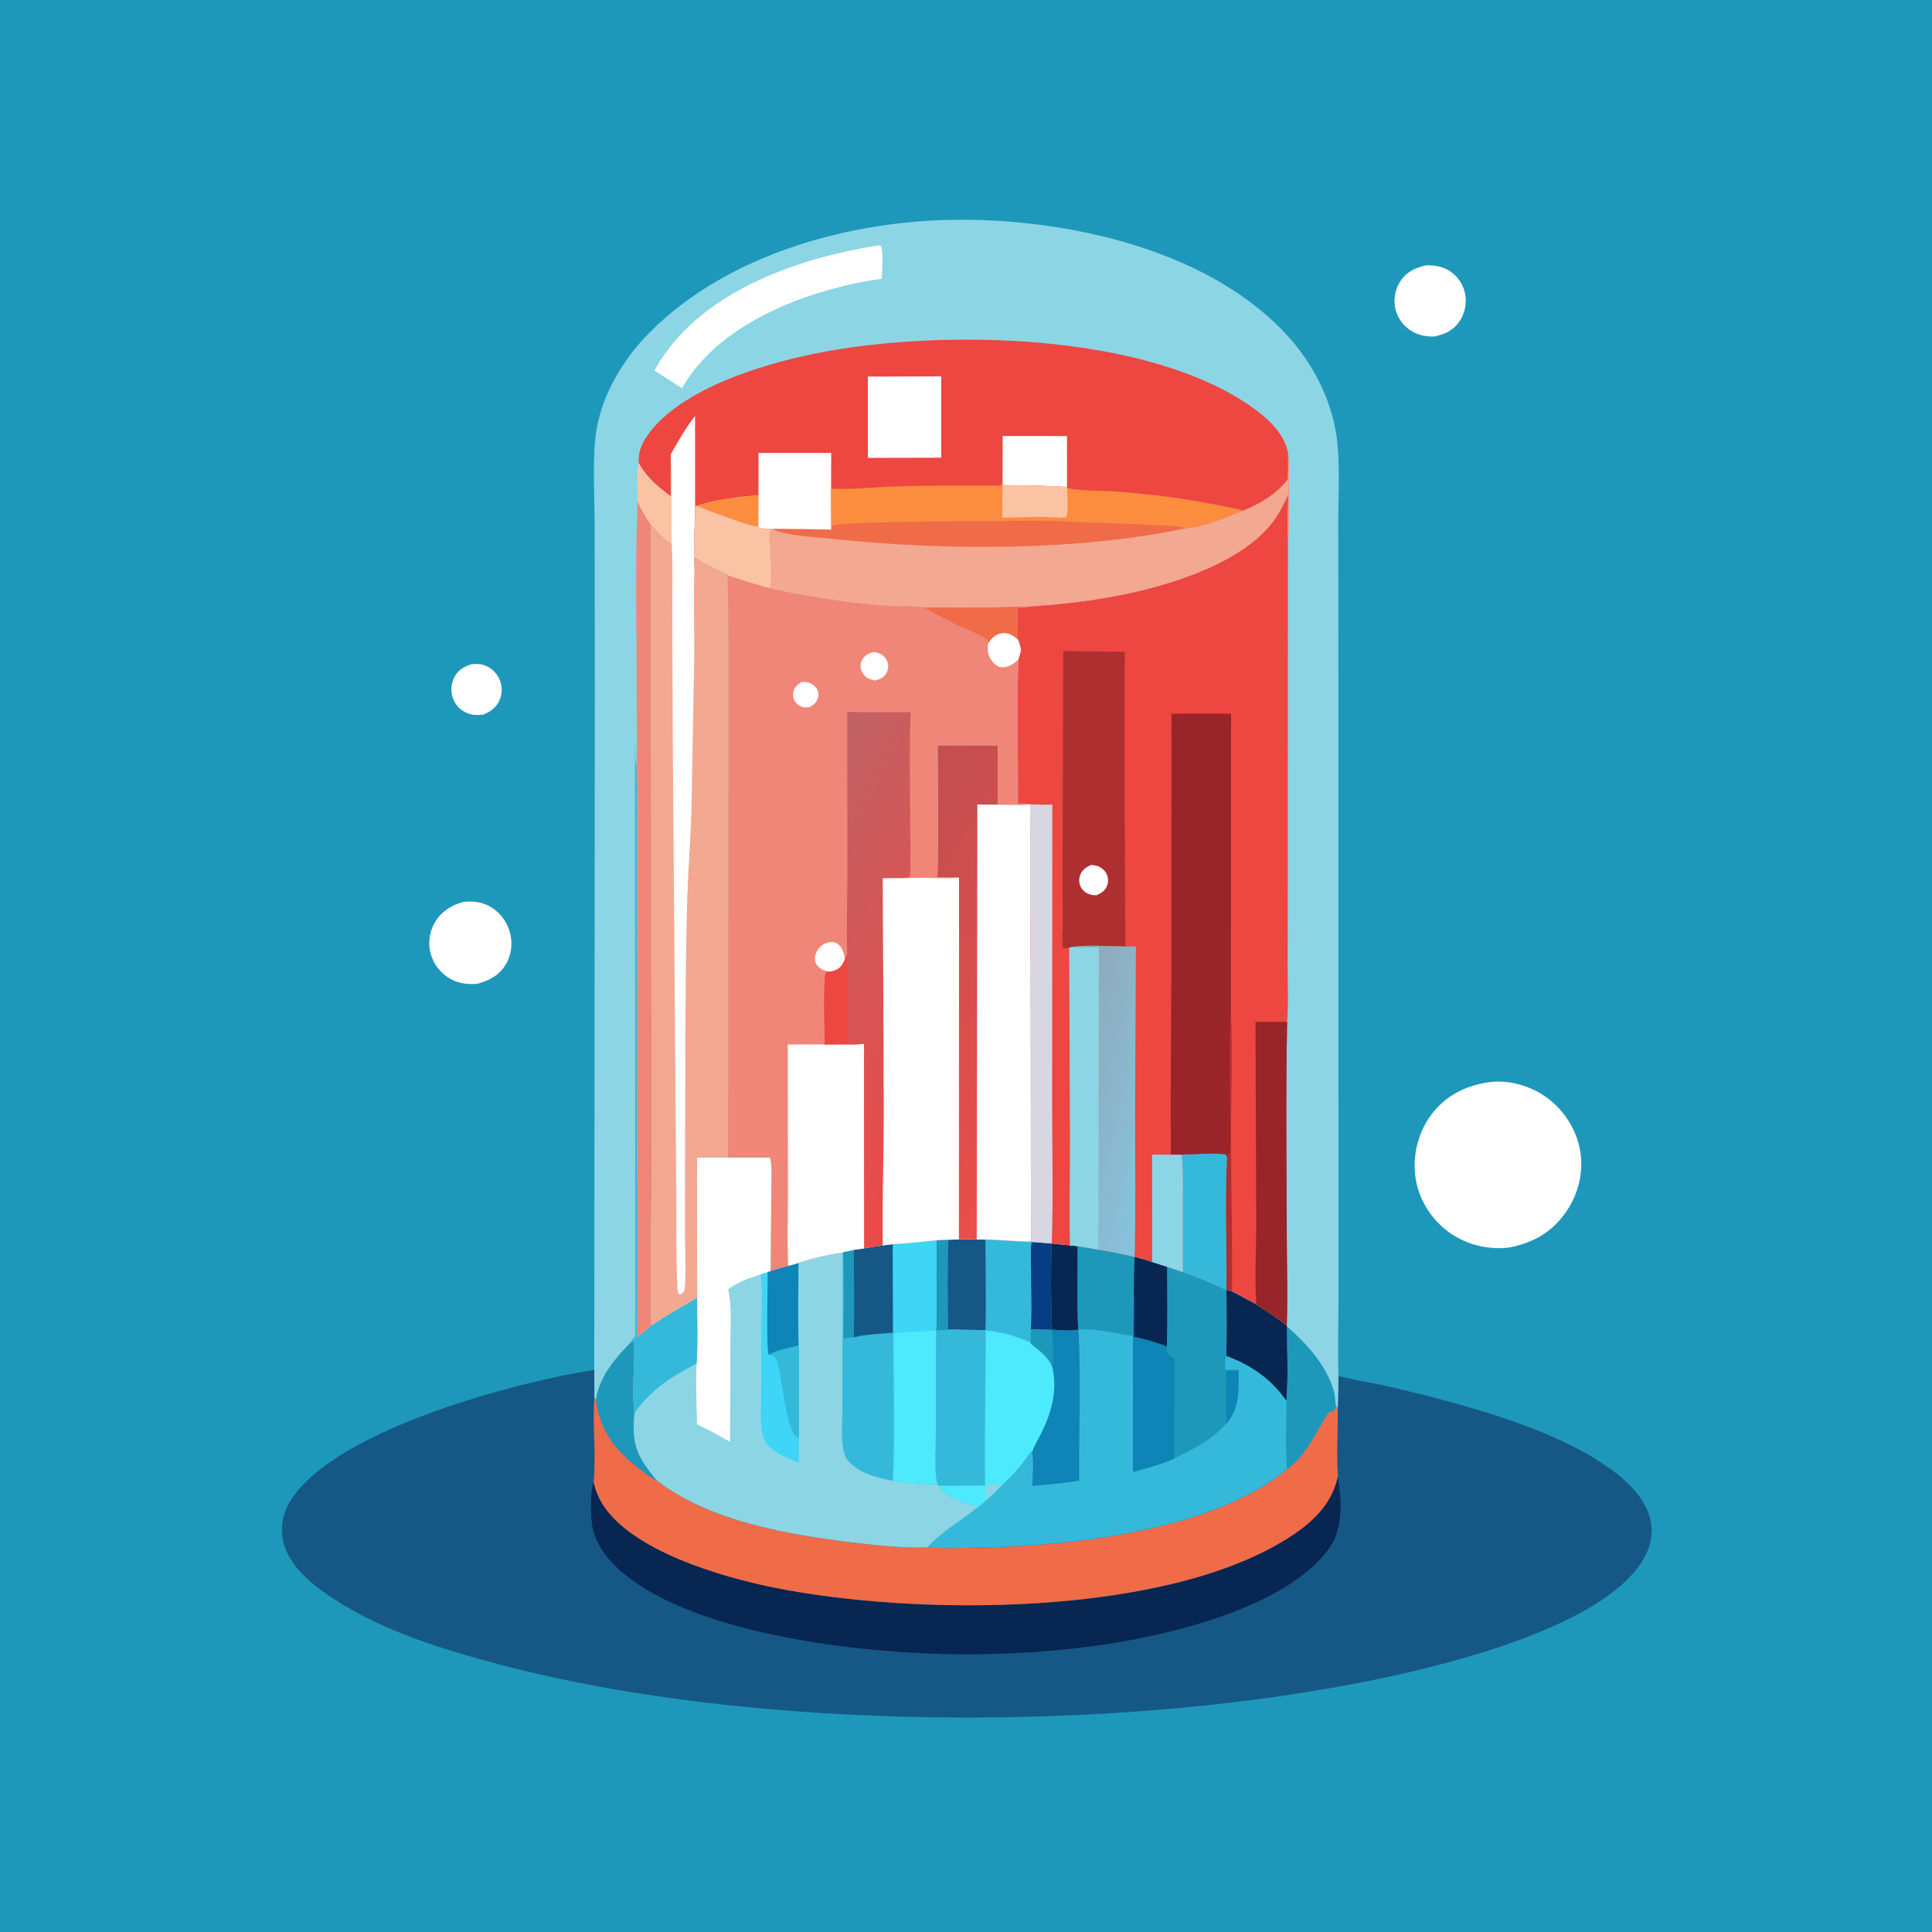 <svg version="1.1" xmlns="http://www.w3.org/2000/svg" style="display: block;" viewBox="0 0 2048 2048" width="1024" height="1024">
<defs>
	<linearGradient id="Gradient1" gradientUnits="userSpaceOnUse" x1="1132.54" y1="1152.22" x2="1234.13" y2="1175.47">
		<stop class="stop0" offset="0" stop-opacity="1" stop-color="rgb(143,170,188)"/>
		<stop class="stop1" offset="1" stop-opacity="1" stop-color="rgb(134,195,222)"/>
	</linearGradient>
	<linearGradient id="Gradient2" gradientUnits="userSpaceOnUse" x1="1045.34" y1="1089.21" x2="795.45" y2="965.975">
		<stop class="stop0" offset="0" stop-opacity="1" stop-color="rgb(237,73,72)"/>
		<stop class="stop1" offset="1" stop-opacity="1" stop-color="rgb(192,98,100)"/>
	</linearGradient>
	<linearGradient id="Gradient3" gradientUnits="userSpaceOnUse" x1="1142.5" y1="1108.56" x2="895.914" y2="975.186">
		<stop class="stop0" offset="0" stop-opacity="1" stop-color="rgb(234,78,74)"/>
		<stop class="stop1" offset="1" stop-opacity="1" stop-color="rgb(194,78,80)"/>
	</linearGradient>
</defs>
<path transform="translate(0,0)" fill="rgb(30,152,186)" d="M 0 0 L 2048 0 L 2048 2048 L 0 2048 L 0 0 z"/>
<path transform="translate(0,0)" fill="rgb(255,255,255)" d="M 499.453 704.185 C 503.984 703.7 508.677 703.565 513.044 705.054 C 520.428 707.573 526.41 713.065 529.516 720.225 C 532.57 727.264 532.619 735.319 529.476 742.342 C 525.922 750.283 520.003 754.309 512.212 757.533 C 505.776 758.111 500.304 758.274 494.246 755.511 C 487.553 752.457 482.367 746.834 479.994 739.855 C 477.615 732.857 478.111 724.76 481.456 718.156 C 485.417 710.337 491.452 706.92 499.453 704.185 z"/>
<path transform="translate(0,0)" fill="rgb(255,255,255)" d="M 1512.26 281.222 C 1520.65 281.071 1528.66 282.417 1535.95 286.805 C 1544.73 292.095 1550.92 300.986 1552.98 311.015 C 1555.12 321.446 1552.84 332.597 1546.67 341.288 C 1540.03 350.629 1531.01 354.648 1520.12 356.712 C 1512.13 356.839 1504.92 355.675 1497.84 351.794 C 1488.68 346.779 1481.92 338.238 1479.34 328.106 C 1476.78 318.058 1478.71 306.92 1484.37 298.247 C 1490.98 288.116 1500.75 283.439 1512.26 281.222 z"/>
<path transform="translate(0,0)" fill="rgb(255,255,255)" d="M 490.787 956.143 C 500.657 954.963 510.225 955.918 519.079 960.753 C 529.458 966.421 537.195 976.518 540.392 987.856 C 543.627 999.331 542.427 1011.79 536.297 1022.1 C 529.374 1033.75 518.83 1039.42 506.182 1042.85 C 495.846 1043.67 486.683 1042.78 477.434 1037.61 C 467.097 1031.83 459.591 1022.21 456.499 1010.77 C 453.528 999.781 455.179 987.908 460.844 978.048 C 467.525 966.42 478.166 959.705 490.787 956.143 z"/>
<path transform="translate(0,0)" fill="rgb(255,255,255)" d="M 1577.57 1147.33 C 1597.07 1144.33 1618.67 1149.96 1635.14 1160.43 C 1655.04 1173.09 1669.64 1193.83 1674.47 1216.97 C 1679.26 1239.92 1674.06 1263.59 1661.16 1283.04 C 1646.21 1305.59 1626.32 1317.13 1600.2 1322.34 C 1577.28 1325.31 1553.89 1319.36 1535.28 1305.69 C 1516.9 1292.19 1503.96 1271.39 1500.56 1248.78 C 1497.04 1225.45 1503.05 1200.66 1517.16 1181.72 C 1532 1161.78 1553.28 1150.88 1577.57 1147.33 z"/>
<path transform="translate(0,0)" fill="rgb(21,88,134)" d="M 771.788 1226.93 L 803.27 1226.88 L 816.476 1226.86 C 819.199 1239.04 817.613 1254.29 817.605 1266.86 L 817.114 1347.22 C 823.183 1345.22 829.388 1343.55 835.521 1341.75 C 839.202 1341.03 842.829 1339.77 846.423 1338.69 C 860.757 1333.79 878.167 1329.84 893.182 1327.81 L 893.875 1327.75 L 893.9 1327.29 L 905.177 1324.83 L 916.078 1323.27 C 922.577 1321.97 929.239 1321.16 935.797 1320.17 C 939.319 1319.6 942.889 1319.28 946.434 1318.87 C 961.696 1318.06 976.957 1316.25 992.168 1314.76 L 992.81 1314.78 C 996.893 1314.12 1001.16 1314.25 1005.3 1314.13 L 1016.54 1313.87 C 1022.82 1313.78 1029.09 1313.65 1035.37 1313.86 L 1044.61 1313.97 C 1060.73 1313.93 1076.91 1316.27 1092.92 1316.01 L 1095.01 1316.56 L 1114.87 1318.2 C 1121.33 1318.86 1127.8 1319.61 1134.28 1320.15 L 1142.34 1320.89 L 1164.24 1324.55 C 1176.99 1326.87 1189.67 1329.29 1202.32 1332.16 L 1202.81 1332.24 C 1208.95 1334.02 1215.43 1335.51 1221.39 1337.78 L 1237.1 1342.82 L 1254.05 1348.54 C 1269.85 1353.88 1284.93 1360.42 1300.07 1367.38 L 1305.91 1368.78 L 1331.64 1382.46 C 1342.55 1389.78 1353.95 1396.8 1364.01 1405.25 L 1364.33 1406.17 C 1385.15 1424.31 1407.03 1448.25 1414.19 1475.68 C 1415.55 1480.91 1415.21 1486.13 1416.3 1491.27 L 1418.05 1491.95 C 1418.54 1480.79 1418.76 1469.67 1418.8 1458.5 C 1436.13 1463.4 1454.67 1465.6 1472.27 1469.74 C 1540.13 1485.73 1631.69 1509.54 1690.76 1546.28 C 1714.79 1561.22 1743.04 1582.15 1749.6 1611.51 C 1753.15 1627.42 1748.79 1642.53 1740.18 1655.92 C 1696.44 1723.96 1539.97 1763.12 1465.52 1778.86 C 1190.38 1837.05 801.921 1836.68 528.926 1764.27 C 469.673 1748.56 405.782 1729.07 354.097 1695.14 C 331.344 1680.21 305.007 1659.9 299.706 1631.43 C 296.613 1614.81 301.634 1599.21 311.308 1585.79 C 363.041 1514 545.477 1465.37 629.939 1452.08 L 630.071 1481.98 L 631.659 1483.74 C 635.383 1459.64 650.642 1441.61 667.023 1424.58 L 671.792 1421.37 C 672.925 1426.56 672.199 1432.86 672.173 1438.17 C 672.085 1456.58 670.064 1479.56 672.558 1497.57 C 691.364 1471.88 710.762 1459.92 738.396 1445.3 C 739.903 1422.42 738.851 1398.66 738.97 1375.69 L 738.866 1226.96 L 771.788 1226.93 z"/>
<path transform="translate(0,0)" fill="rgb(8,38,82)" d="M 1418.24 1564.78 C 1422.07 1590.95 1424.6 1620.19 1408.03 1642.55 C 1361.98 1704.69 1238.5 1733.73 1164.78 1744.13 C 1112.55 1751.5 1057.9 1754.42 1005.14 1753.45 C 908.695 1751.68 747.263 1732.95 667.724 1673.25 C 648.875 1659.11 630.932 1639.83 627.535 1615.6 C 626.169 1605.85 625.527 1579.65 629.201 1570.99 C 631.331 1579.7 634.335 1587.75 639.23 1595.3 C 670.911 1644.16 763.361 1671.18 818.588 1682.52 C 968.348 1713.25 1238.39 1715 1369.95 1627.5 C 1393.18 1612.05 1412.49 1592.94 1418.24 1564.78 z"/>
<path transform="translate(0,0)" fill="rgb(240,107,71)" d="M 667.023 1424.58 L 671.792 1421.37 C 672.925 1426.56 672.199 1432.86 672.173 1438.17 C 672.085 1456.58 670.064 1479.56 672.558 1497.57 C 669.51 1529.79 674.38 1542.93 695.09 1567.88 L 696.738 1569.84 C 753.066 1612.64 835.051 1626.68 903.593 1635 C 929.472 1638.14 956.695 1640.97 982.78 1640.33 C 1002.42 1641.7 1022.93 1640.83 1042.64 1640.39 C 1139.82 1638.18 1286.49 1621.84 1364.39 1557.42 C 1388.28 1538.57 1393.19 1519.23 1409.36 1495.78 L 1411.54 1496.75 C 1413.97 1495.77 1414.99 1493.39 1416.3 1491.27 L 1418.05 1491.95 C 1418.53 1516 1416.49 1540.91 1418.24 1564.78 C 1412.49 1592.94 1393.18 1612.05 1369.95 1627.5 C 1238.39 1715 968.348 1713.25 818.588 1682.52 C 763.361 1671.18 670.911 1644.16 639.23 1595.3 C 634.335 1587.75 631.331 1579.7 629.201 1570.99 C 632.236 1541.75 627.762 1511.4 630.071 1481.98 L 631.659 1483.74 C 635.383 1459.64 650.642 1441.61 667.023 1424.58 z"/>
<path transform="translate(0,0)" fill="rgb(30,152,186)" d="M 667.023 1424.58 L 671.792 1421.37 C 672.925 1426.56 672.199 1432.86 672.173 1438.17 C 672.085 1456.58 670.064 1479.56 672.558 1497.57 C 669.51 1529.79 674.38 1542.93 695.09 1567.88 L 696.738 1569.84 C 689.082 1566.35 681.486 1560.01 674.89 1554.83 C 650.768 1535.87 635.255 1514.73 631.659 1483.74 C 635.383 1459.64 650.642 1441.61 667.023 1424.58 z"/>
<path transform="translate(0,0)" fill="rgb(53,185,219)" d="M 771.788 1226.93 L 803.27 1226.88 L 816.476 1226.86 C 819.199 1239.04 817.613 1254.29 817.605 1266.86 L 817.114 1347.22 C 823.183 1345.22 829.388 1343.55 835.521 1341.75 C 839.202 1341.03 842.829 1339.77 846.423 1338.69 C 860.757 1333.79 878.167 1329.84 893.182 1327.81 L 893.875 1327.75 L 893.9 1327.29 L 905.177 1324.83 L 916.078 1323.27 C 922.577 1321.97 929.239 1321.16 935.797 1320.17 C 939.319 1319.6 942.889 1319.28 946.434 1318.87 C 961.696 1318.06 976.957 1316.25 992.168 1314.76 L 992.81 1314.78 C 996.893 1314.12 1001.16 1314.25 1005.3 1314.13 L 1016.54 1313.87 C 1022.82 1313.78 1029.09 1313.65 1035.37 1313.86 L 1044.61 1313.97 C 1060.73 1313.93 1076.91 1316.27 1092.92 1316.01 L 1095.01 1316.56 L 1114.87 1318.2 C 1121.33 1318.86 1127.8 1319.61 1134.28 1320.15 L 1142.34 1320.89 L 1164.24 1324.55 C 1176.99 1326.87 1189.67 1329.29 1202.32 1332.16 L 1202.81 1332.24 C 1208.95 1334.02 1215.43 1335.51 1221.39 1337.78 L 1237.1 1342.82 L 1254.05 1348.54 C 1269.85 1353.88 1284.93 1360.42 1300.07 1367.38 L 1305.91 1368.78 L 1331.64 1382.46 C 1342.55 1389.78 1353.95 1396.8 1364.01 1405.25 L 1364.33 1406.17 C 1385.15 1424.31 1407.03 1448.25 1414.19 1475.68 C 1415.55 1480.91 1415.21 1486.13 1416.3 1491.27 C 1414.99 1493.39 1413.97 1495.77 1411.54 1496.75 L 1409.36 1495.78 C 1393.19 1519.23 1388.28 1538.57 1364.39 1557.42 C 1286.49 1621.84 1139.82 1638.18 1042.64 1640.39 C 1022.93 1640.83 1002.42 1641.7 982.78 1640.33 C 956.695 1640.97 929.472 1638.14 903.593 1635 C 835.051 1626.68 753.066 1612.64 696.738 1569.84 L 695.09 1567.88 C 674.38 1542.93 669.51 1529.79 672.558 1497.57 C 691.364 1471.88 710.762 1459.92 738.396 1445.3 C 739.903 1422.42 738.851 1398.66 738.97 1375.69 L 738.866 1226.96 L 771.788 1226.93 z"/>
<path transform="translate(0,0)" fill="rgb(8,38,82)" d="M 1300.07 1367.38 L 1305.91 1368.78 L 1331.64 1382.46 C 1342.55 1389.78 1353.95 1396.8 1364.01 1405.25 L 1364.33 1406.17 C 1364.29 1432.09 1365.79 1459.07 1363.67 1484.88 C 1347.9 1462.06 1325.86 1446.7 1299.9 1437.3 C 1300.55 1414.03 1300.11 1390.66 1300.07 1367.38 z"/>
<path transform="translate(0,0)" fill="rgb(30,152,186)" d="M 1364.33 1406.17 C 1385.15 1424.31 1407.03 1448.25 1414.19 1475.68 C 1415.55 1480.91 1415.21 1486.13 1416.3 1491.27 C 1414.99 1493.39 1413.97 1495.77 1411.54 1496.75 L 1409.36 1495.78 C 1393.19 1519.23 1388.28 1538.57 1364.39 1557.42 C 1362.16 1533.73 1363.7 1508.7 1363.67 1484.88 C 1365.79 1459.07 1364.29 1432.09 1364.33 1406.17 z"/>
<path transform="translate(0,0)" fill="rgb(14,132,183)" d="M 1092.7 1408.96 C 1100.18 1409.13 1107.76 1409.06 1115.22 1409.63 C 1124.07 1409.95 1134.24 1411.13 1142.9 1409.38 L 1143.28 1409.82 C 1146.06 1462.76 1143.59 1516.58 1143.97 1569.63 C 1127.59 1572.33 1110.8 1573.78 1094.25 1575.11 C 1094.41 1563.95 1096.21 1549.86 1093.88 1539.02 C 1096.48 1532.16 1100.48 1525.74 1103.73 1519.15 C 1114.67 1496.99 1120.94 1474.49 1115.57 1449.81 C 1111.89 1439.16 1101.04 1431.16 1092.6 1424.44 L 1092.31 1423.01 C 1092.28 1418.3 1092.44 1413.65 1092.7 1408.96 z"/>
<path transform="translate(0,0)" fill="rgb(30,152,186)" d="M 1092.7 1408.96 C 1100.18 1409.13 1107.76 1409.06 1115.22 1409.63 C 1115.73 1422.65 1117.18 1436.88 1115.57 1449.81 C 1111.89 1439.16 1101.04 1431.16 1092.6 1424.44 L 1092.31 1423.01 C 1092.28 1418.3 1092.44 1413.65 1092.7 1408.96 z"/>
<path transform="translate(0,0)" fill="rgb(30,152,186)" d="M 1202.81 1332.24 C 1208.95 1334.02 1215.43 1335.51 1221.39 1337.78 L 1237.1 1342.82 L 1254.05 1348.54 C 1269.85 1353.88 1284.93 1360.42 1300.07 1367.38 C 1300.11 1390.66 1300.55 1414.03 1299.9 1437.3 C 1298.29 1441.85 1298.87 1447.39 1298.85 1452.18 C 1303.45 1452.05 1308.44 1451.5 1312.97 1452.33 C 1312.66 1473.36 1314.51 1491.73 1300.18 1508.99 C 1284.36 1526.75 1265.61 1535.48 1244.87 1546.03 C 1230.94 1552.4 1215.71 1556.28 1200.98 1560.36 L 1201 1416.33 C 1201.03 1399.26 1200.77 1382.01 1201.84 1364.96 C 1201.86 1354.02 1201.86 1343.1 1202.32 1332.16 L 1202.81 1332.24 z"/>
<path transform="translate(0,0)" fill="rgb(14,132,183)" d="M 1300.03 1453.08 C 1304.39 1453.04 1308.63 1452.79 1312.97 1452.33 C 1312.66 1473.36 1314.51 1491.73 1300.18 1508.99 C 1298.87 1490.65 1299.96 1471.51 1300.03 1453.08 z"/>
<path transform="translate(0,0)" fill="rgb(14,132,183)" d="M 1202.81 1332.24 C 1208.95 1334.02 1215.43 1335.51 1221.39 1337.78 L 1237.1 1342.82 C 1237.07 1370.93 1237.58 1399.15 1236.92 1427.25 C 1236.69 1429.87 1236.03 1433.3 1237.88 1435.47 C 1239.68 1437.57 1242.7 1439.2 1245.02 1440.67 L 1244.87 1546.03 C 1230.94 1552.4 1215.71 1556.28 1200.98 1560.36 L 1201 1416.33 C 1201.03 1399.26 1200.77 1382.01 1201.84 1364.96 C 1201.86 1354.02 1201.86 1343.1 1202.32 1332.16 L 1202.81 1332.24 z"/>
<path transform="translate(0,0)" fill="rgb(8,38,82)" d="M 1202.81 1332.24 C 1208.95 1334.02 1215.43 1335.51 1221.39 1337.78 L 1237.1 1342.82 C 1237.07 1370.93 1237.58 1399.15 1236.92 1427.25 C 1225.51 1422.77 1213.96 1419.52 1201.96 1417.03 C 1202.06 1399.69 1202.38 1382.3 1201.84 1364.96 C 1201.86 1354.02 1201.86 1343.1 1202.32 1332.16 L 1202.81 1332.24 z"/>
<path transform="translate(0,0)" fill="rgb(53,185,219)" d="M 1016.54 1313.87 C 1022.82 1313.78 1029.09 1313.65 1035.37 1313.86 L 1044.61 1313.97 C 1060.73 1313.93 1076.91 1316.27 1092.92 1316.01 L 1095.01 1316.56 L 1114.87 1318.2 C 1121.33 1318.86 1127.8 1319.61 1134.28 1320.15 L 1142.34 1320.89 L 1164.24 1324.55 C 1176.99 1326.87 1189.67 1329.29 1202.32 1332.16 C 1201.86 1343.1 1201.86 1354.02 1201.84 1364.96 C 1200.77 1382.01 1201.03 1399.26 1201 1416.33 C 1187.82 1414.15 1154.81 1406.83 1143.28 1409.82 L 1142.9 1409.38 C 1134.24 1411.13 1124.07 1409.95 1115.22 1409.63 C 1107.76 1409.06 1100.18 1409.13 1092.7 1408.96 C 1092.44 1413.65 1092.28 1418.3 1092.31 1423.01 L 1092.6 1424.44 C 1101.04 1431.16 1111.89 1439.16 1115.57 1449.81 C 1120.94 1474.49 1114.67 1496.99 1103.73 1519.15 C 1100.48 1525.74 1096.48 1532.16 1093.88 1539.02 L 1092.42 1539.06 C 1084.27 1551.63 1073.26 1564.17 1062.22 1574.25 C 1056.69 1579.66 1051.25 1585.24 1045.29 1590.18 C 1042.61 1592.69 1039.99 1595.39 1036.88 1597.37 C 1035.85 1597.08 1034.81 1596.8 1033.79 1596.49 C 1021.64 1592.76 1001.33 1587.02 995.016 1574.87 L 993.645 1573.51 C 989.756 1558.94 992.009 1531.55 992.014 1515.27 L 992.098 1410.52 L 992.758 1396.93 L 992.81 1314.78 C 996.893 1314.12 1001.16 1314.25 1005.3 1314.13 L 1016.54 1313.87 z"/>
<path transform="translate(0,0)" fill="rgb(7,62,131)" d="M 1095.01 1316.56 L 1114.87 1318.2 C 1113.68 1348.47 1113.91 1379.38 1115.22 1409.63 C 1107.76 1409.06 1100.18 1409.13 1092.7 1408.96 C 1094.13 1387.13 1092.83 1364.4 1092.86 1342.49 C 1092.87 1334.33 1092.26 1325.6 1093.46 1317.55 L 1095.01 1316.56 z"/>
<path transform="translate(0,0)" fill="rgb(8,38,82)" d="M 1114.87 1318.2 C 1121.33 1318.86 1127.8 1319.61 1134.28 1320.15 L 1142.34 1320.89 C 1142.7 1350.35 1141.72 1379.96 1142.9 1409.38 C 1134.24 1411.13 1124.07 1409.95 1115.22 1409.63 C 1113.91 1379.38 1113.68 1348.47 1114.87 1318.2 z"/>
<path transform="translate(0,0)" fill="rgb(21,88,134)" d="M 1016.54 1313.87 C 1022.82 1313.78 1029.09 1313.65 1035.37 1313.86 L 1044.61 1313.97 C 1044.71 1345.87 1045.39 1377.89 1044.74 1409.78 C 1031.63 1410.23 1018.25 1409.02 1005.06 1409.16 L 992.999 1410.11 C 992.985 1405.72 992.847 1401.32 992.758 1396.93 L 992.81 1314.78 C 996.893 1314.12 1001.16 1314.25 1005.3 1314.13 L 1016.54 1313.87 z"/>
<path transform="translate(0,0)" fill="rgb(30,152,186)" d="M 992.81 1314.78 C 996.893 1314.12 1001.16 1314.25 1005.3 1314.13 C 1004.38 1345.7 1004.76 1377.57 1005.06 1409.16 L 992.999 1410.11 C 992.985 1405.72 992.847 1401.32 992.758 1396.93 L 992.81 1314.78 z"/>
<path transform="translate(0,0)" fill="rgb(30,152,186)" d="M 1142.34 1320.89 L 1164.24 1324.55 C 1176.99 1326.87 1189.67 1329.29 1202.32 1332.16 C 1201.86 1343.1 1201.86 1354.02 1201.84 1364.96 C 1200.77 1382.01 1201.03 1399.26 1201 1416.33 C 1187.82 1414.15 1154.81 1406.83 1143.28 1409.82 L 1142.9 1409.38 C 1141.72 1379.96 1142.7 1350.35 1142.34 1320.89 z"/>
<path transform="translate(0,0)" fill="rgb(77,233,253)" d="M 1045.03 1410.43 C 1060.64 1411.18 1077.96 1416.87 1092.31 1423.01 L 1092.6 1424.44 C 1101.04 1431.16 1111.89 1439.16 1115.57 1449.81 C 1120.94 1474.49 1114.67 1496.99 1103.73 1519.15 C 1100.48 1525.74 1096.48 1532.16 1093.88 1539.02 L 1092.42 1539.06 C 1084.27 1551.63 1073.26 1564.17 1062.22 1574.25 C 1056.69 1579.66 1051.25 1585.24 1045.29 1590.18 C 1042.61 1592.69 1039.99 1595.39 1036.88 1597.37 C 1035.85 1597.08 1034.81 1596.8 1033.79 1596.49 C 1021.64 1592.76 1001.33 1587.02 995.016 1574.87 C 1011.43 1575.02 1027.85 1574.82 1044.26 1574.71 C 1043.53 1520.02 1044.89 1465.14 1045.03 1410.43 z"/>
<path transform="translate(0,0)" fill="rgb(140,213,229)" d="M 1044.74 1574.08 C 1050.61 1573.75 1056.41 1573.16 1062.22 1574.25 C 1056.69 1579.66 1051.25 1585.24 1045.29 1590.18 C 1044.43 1584.97 1044.78 1579.36 1044.74 1574.08 z"/>
<path transform="translate(0,0)" fill="rgb(140,213,229)" d="M 771.788 1226.93 L 803.27 1226.88 L 816.476 1226.86 C 819.199 1239.04 817.613 1254.29 817.605 1266.86 L 817.114 1347.22 C 823.183 1345.22 829.388 1343.55 835.521 1341.75 C 839.202 1341.03 842.829 1339.77 846.423 1338.69 C 860.757 1333.79 878.167 1329.84 893.182 1327.81 L 893.875 1327.75 L 893.9 1327.29 L 905.177 1324.83 L 916.078 1323.27 C 922.577 1321.97 929.239 1321.16 935.797 1320.17 C 939.319 1319.6 942.889 1319.28 946.434 1318.87 C 961.696 1318.06 976.957 1316.25 992.168 1314.76 L 992.81 1314.78 L 992.758 1396.93 L 992.098 1410.52 L 992.014 1515.27 C 992.009 1531.55 989.756 1558.94 993.645 1573.51 L 995.016 1574.87 C 1001.33 1587.02 1021.64 1592.76 1033.79 1596.49 C 1034.81 1596.8 1035.85 1597.08 1036.88 1597.37 C 1019.25 1611.73 998.01 1623.4 982.78 1640.33 C 956.695 1640.97 929.472 1638.14 903.593 1635 C 835.051 1626.68 753.066 1612.64 696.738 1569.84 L 695.09 1567.88 C 674.38 1542.93 669.51 1529.79 672.558 1497.57 C 691.364 1471.88 710.762 1459.92 738.396 1445.3 C 739.903 1422.42 738.851 1398.66 738.97 1375.69 L 738.866 1226.96 L 771.788 1226.93 z"/>
<path transform="translate(0,0)" fill="rgb(62,213,247)" d="M 846.423 1338.69 C 846.342 1367.82 845.656 1397.11 846.595 1426.22 L 846.891 1426.89 C 846.961 1459.3 847.239 1491.72 846.893 1524.13 L 846.7 1550.22 C 837.087 1546.89 827.438 1543.09 819.305 1536.82 C 813.435 1532.29 809.948 1527.48 808.252 1520.23 C 805.402 1508.07 806.832 1493.57 806.879 1481.1 L 807.119 1395.8 C 807.141 1381.58 808.443 1365.92 806.361 1351.88 C 806.313 1351.55 806.255 1351.23 806.202 1350.91 L 813.821 1348.34 L 817.114 1347.22 C 823.183 1345.22 829.388 1343.55 835.521 1341.75 C 839.202 1341.03 842.829 1339.77 846.423 1338.69 z"/>
<path transform="translate(0,0)" fill="rgb(53,185,219)" d="M 814.793 1436.14 C 824.15 1430.81 836.267 1429.16 846.595 1426.22 L 846.891 1426.89 C 846.961 1459.3 847.239 1491.72 846.893 1524.13 C 846.665 1524.08 846.427 1524.08 846.209 1524 C 831.893 1518.76 829.685 1453.86 822.171 1439.89 C 820.615 1437 817.724 1436.99 814.793 1436.14 z"/>
<path transform="translate(0,0)" fill="rgb(14,132,183)" d="M 846.423 1338.69 C 846.342 1367.82 845.656 1397.11 846.595 1426.22 C 836.267 1429.16 824.15 1430.81 814.793 1436.14 C 812.159 1429.61 813.849 1361.43 813.821 1348.34 L 817.114 1347.22 C 823.183 1345.22 829.388 1343.55 835.521 1341.75 C 839.202 1341.03 842.829 1339.77 846.423 1338.69 z"/>
<path transform="translate(0,0)" fill="rgb(255,255,255)" d="M 771.788 1226.93 L 803.27 1226.88 L 816.476 1226.86 C 819.199 1239.04 817.613 1254.29 817.605 1266.86 L 817.114 1347.22 L 813.821 1348.34 L 806.202 1350.91 L 801.956 1352.55 C 791.057 1355.82 781.021 1359.9 771.797 1366.7 C 776.05 1384.59 774.188 1405.7 774.234 1424.05 L 773.879 1528.43 C 762.363 1522.01 750.909 1515.5 739.009 1509.81 C 738.121 1488.34 737.628 1466.78 738.396 1445.3 C 739.903 1422.42 738.851 1398.66 738.97 1375.69 L 738.866 1226.96 L 771.788 1226.93 z"/>
<path transform="translate(0,0)" fill="rgb(53,185,219)" d="M 992.168 1314.76 L 992.81 1314.78 L 992.758 1396.93 L 992.098 1410.52 L 992.014 1515.27 C 992.009 1531.55 989.756 1558.94 993.645 1573.51 C 977.607 1573.08 961.994 1572.07 946.102 1569.74 C 930.061 1566.4 912.067 1562.21 900.288 1549.9 C 896.087 1545.5 894.557 1540.67 893.599 1534.72 C 891.556 1522.04 892.887 1507.65 892.915 1494.75 L 893.1 1419.97 C 893.534 1389.27 893.383 1358.52 893.182 1327.81 L 893.875 1327.75 L 893.9 1327.29 L 905.177 1324.83 L 916.078 1323.27 C 922.577 1321.97 929.239 1321.16 935.797 1320.17 C 939.319 1319.6 942.889 1319.28 946.434 1318.87 C 961.696 1318.06 976.957 1316.25 992.168 1314.76 z"/>
<path transform="translate(0,0)" fill="rgb(30,152,186)" d="M 893.9 1327.29 L 905.177 1324.83 C 905.094 1355.72 905.817 1386.74 905.086 1417.6 L 894.165 1418.86 C 894.191 1388.55 894.934 1358.04 893.875 1327.75 L 893.9 1327.29 z"/>
<path transform="translate(0,0)" fill="rgb(21,88,134)" d="M 935.797 1320.17 C 939.319 1319.6 942.889 1319.28 946.434 1318.87 L 946.746 1412.74 C 933.137 1414.01 918.329 1414.28 905.086 1417.6 C 905.817 1386.74 905.094 1355.72 905.177 1324.83 L 916.078 1323.27 C 922.577 1321.97 929.239 1321.16 935.797 1320.17 z"/>
<path transform="translate(0,0)" fill="rgb(62,213,247)" d="M 992.168 1314.76 L 992.81 1314.78 L 992.758 1396.93 L 992.098 1410.52 C 977.505 1411.5 961.388 1411.18 947.055 1413.52 L 946.746 1412.74 L 946.434 1318.87 C 961.696 1318.06 976.957 1316.25 992.168 1314.76 z"/>
<path transform="translate(0,0)" fill="rgb(77,233,253)" d="M 947.055 1413.52 C 961.388 1411.18 977.505 1411.5 992.098 1410.52 L 992.014 1515.27 C 992.009 1531.55 989.756 1558.94 993.645 1573.51 C 977.607 1573.08 961.994 1572.07 946.102 1569.74 C 948.749 1562.19 947.056 1432.62 947.055 1413.52 z"/>
<path transform="translate(0,0)" fill="rgb(140,213,229)" d="M 629.939 1452.08 L 630.567 731.353 L 630.375 554.549 C 630.28 525.576 627.596 482.254 632.51 454.47 C 639.303 416.069 661.376 379.861 688.596 352.479 C 771.834 268.744 903.078 233.046 1018.35 232.938 C 1132.67 232.831 1273.24 263.829 1356.84 347.431 C 1386.6 377.199 1408.44 415.262 1415.91 456.911 C 1421.03 485.441 1418.57 523.771 1418.6 553.48 L 1418.74 718.806 L 1418.83 1222.11 L 1418.86 1377.02 C 1418.83 1404.09 1417.91 1431.46 1418.8 1458.5 C 1418.76 1469.67 1418.54 1480.79 1418.05 1491.95 L 1416.3 1491.27 C 1415.21 1486.13 1415.55 1480.91 1414.19 1475.68 C 1407.03 1448.25 1385.15 1424.31 1364.33 1406.17 L 1364.01 1405.25 C 1353.95 1396.8 1342.55 1389.78 1331.64 1382.46 L 1305.91 1368.78 L 1300.07 1367.38 C 1284.93 1360.42 1269.85 1353.88 1254.05 1348.54 L 1237.1 1342.82 L 1221.39 1337.78 C 1215.43 1335.51 1208.95 1334.02 1202.81 1332.24 L 1202.32 1332.16 C 1189.67 1329.29 1176.99 1326.87 1164.24 1324.55 L 1142.34 1320.89 L 1134.28 1320.15 C 1127.8 1319.61 1121.33 1318.86 1114.87 1318.2 L 1095.01 1316.56 L 1092.92 1316.01 C 1076.91 1316.27 1060.73 1313.93 1044.61 1313.97 L 1035.37 1313.86 C 1029.09 1313.65 1022.82 1313.78 1016.54 1313.87 L 1005.3 1314.13 C 1001.16 1314.25 996.893 1314.12 992.81 1314.78 L 992.168 1314.76 C 976.957 1316.25 961.696 1318.06 946.434 1318.87 C 942.889 1319.28 939.319 1319.6 935.797 1320.17 C 929.239 1321.16 922.577 1321.97 916.078 1323.27 L 905.177 1324.83 L 893.9 1327.29 L 893.875 1327.75 L 893.182 1327.81 C 878.167 1329.84 860.757 1333.79 846.423 1338.69 C 842.829 1339.77 839.202 1341.03 835.521 1341.75 C 829.388 1343.55 823.183 1345.22 817.114 1347.22 L 817.605 1266.86 C 817.613 1254.29 819.199 1239.04 816.476 1226.86 L 803.27 1226.88 L 771.788 1226.93 L 738.866 1226.96 L 738.97 1375.69 C 738.851 1398.66 739.903 1422.42 738.396 1445.3 C 710.762 1459.92 691.364 1471.88 672.558 1497.57 C 670.064 1479.56 672.085 1456.58 672.173 1438.17 C 672.199 1432.86 672.925 1426.56 671.792 1421.37 L 667.023 1424.58 C 650.642 1441.61 635.383 1459.64 631.659 1483.74 L 630.071 1481.98 L 629.939 1452.08 z"/>
<path transform="translate(0,0)" fill="rgb(53,185,219)" d="M 673.51 1416.49 L 673.075 788.581 L 673.745 788.932 L 673.642 787.354 C 673.655 794.265 672.86 802.655 674.325 809.348 C 674.471 810.014 674.639 810.675 674.796 811.339 C 676.261 917.053 674.921 1022.96 674.991 1128.69 C 675.055 1224.83 676.654 1321.14 675.193 1417.26 C 680.127 1413.37 685.979 1409.54 690.405 1405.14 C 706.18 1394.64 722.533 1385.11 738.97 1375.69 C 738.851 1398.66 739.903 1422.42 738.396 1445.3 C 710.762 1459.92 691.364 1471.88 672.558 1497.57 C 670.064 1479.56 672.085 1456.58 672.173 1438.17 C 672.199 1432.86 672.925 1426.56 671.792 1421.37 L 667.023 1424.58 C 668.501 1421.41 671.131 1419.01 673.51 1416.49 z"/>
<path transform="translate(0,0)" fill="rgb(255,255,255)" d="M 929.699 260.357 L 933.002 260.056 L 934.209 261.225 C 936.49 271.85 934.928 284.696 934.662 295.621 C 915.697 297.898 896.6 302.205 878.221 307.355 C 819.494 323.811 753.635 356.82 722.994 411.477 L 708.449 402.291 L 693.855 392.824 C 697.43 385.863 701.889 379.147 706.489 372.826 C 755.805 305.06 850.188 272.992 929.699 260.357 z"/>
<path transform="translate(0,0)" fill="rgb(240,134,120)" d="M 675.867 531.009 C 679.676 539.893 684.437 547.75 689.959 555.668 L 690.71 1213.48 C 691.213 1277.29 688.694 1341.39 690.405 1405.14 C 685.979 1409.54 680.127 1413.37 675.193 1417.26 C 676.654 1321.14 675.055 1224.83 674.991 1128.69 C 674.921 1022.96 676.261 917.053 674.796 811.339 C 675.534 789.793 674.937 768.036 674.944 746.47 C 674.966 674.837 673.089 602.574 675.867 531.009 z"/>
<path transform="translate(0,0)" fill="rgb(243,168,146)" d="M 736.918 440.713 L 736.907 536.287 C 736.649 558.456 734.998 581.429 736.159 603.509 C 736.442 599.421 736.784 595.346 736.752 591.246 C 747.721 598.081 759.318 603.421 770.861 609.181 L 771.188 609.863 C 772.799 677.702 771.994 745.726 772.114 813.594 L 771.788 1226.93 L 738.866 1226.96 L 738.97 1375.69 C 722.533 1385.11 706.18 1394.64 690.405 1405.14 C 688.694 1341.39 691.213 1277.29 690.71 1213.48 L 689.959 555.668 C 684.437 547.75 679.676 539.893 675.867 531.009 C 676.164 517.8 675.327 503.936 677.165 490.863 C 685.838 506.442 696.905 515.385 710.975 525.974 C 711.007 514.885 710.618 503.601 711.158 492.537 L 710.901 481.66 C 718.939 467.597 726.825 453.441 736.918 440.713 z"/>
<path transform="translate(0,0)" fill="rgb(255,255,255)" d="M 736.918 440.713 L 736.907 536.287 C 736.649 558.456 734.998 581.429 736.159 603.509 C 734.969 634.626 736.159 666.085 735.901 697.248 L 733.074 852.473 C 732.507 884.63 729.705 916.537 728.652 948.631 C 726.805 1004.93 726.776 1061.56 726.436 1117.9 L 726.045 1304.93 C 726.03 1315.87 727.678 1360.2 725.504 1367.56 C 724.727 1370.19 723.285 1370.9 720.98 1371.98 L 718.943 1371.19 C 716.39 1363.48 717.069 1273.47 716.835 1258.29 L 713.186 785.367 L 712.632 649.468 C 712.547 625.186 713.453 600.434 711.975 576.21 C 704.137 571.297 696.692 562.171 689.959 555.668 C 684.437 547.75 679.676 539.893 675.867 531.009 C 676.164 517.8 675.327 503.936 677.165 490.863 C 685.838 506.442 696.905 515.385 710.975 525.974 C 711.007 514.885 710.618 503.601 711.158 492.537 L 710.901 481.66 C 718.939 467.597 726.825 453.441 736.918 440.713 z"/>
<path transform="translate(0,0)" fill="rgb(250,196,164)" d="M 677.165 490.863 C 685.838 506.442 696.905 515.385 710.975 525.974 C 711.007 514.885 710.618 503.601 711.158 492.537 C 712.716 503.252 711.891 514.764 711.868 525.597 L 711.975 576.21 C 704.137 571.297 696.692 562.171 689.959 555.668 C 684.437 547.75 679.676 539.893 675.867 531.009 C 676.164 517.8 675.327 503.936 677.165 490.863 z"/>
<path transform="translate(0,0)" fill="rgb(238,70,64)" d="M 677.165 490.863 C 676.237 479.96 679.927 470.764 686.091 461.895 C 722.011 410.211 816.488 383.304 875.693 372.558 C 1004.22 349.229 1214.86 353.164 1326.14 430.9 C 1343.13 442.768 1361.51 458.894 1365.39 480.266 C 1367.03 494.211 1366.05 509.195 1366.02 523.253 C 1365.97 541.318 1366.63 560.017 1365.23 578.013 C 1364.57 560.397 1364.76 542.373 1365.42 524.753 C 1360.79 534.535 1356.25 544.128 1349.73 552.836 C 1328.18 581.616 1289.45 600.494 1256.37 612.32 C 1203.56 631.206 1147.2 639.417 1091.44 643.086 C 1079.99 642.857 1068.52 643.767 1057.07 643.9 C 1031.43 644.199 1005.79 644.175 980.15 644.015 C 963.652 641.934 946.547 643.077 929.9 641.616 C 891.645 638.259 853.909 631.967 816.38 623.939 L 815.716 623.596 C 800.691 619.482 785.891 615.02 771.188 609.863 L 770.861 609.181 C 759.318 603.421 747.721 598.081 736.752 591.246 C 736.784 595.346 736.442 599.421 736.159 603.509 C 734.998 581.429 736.649 558.456 736.907 536.287 L 736.918 440.713 C 726.825 453.441 718.939 467.597 710.901 481.66 L 711.158 492.537 C 710.618 503.601 711.007 514.885 710.975 525.974 C 696.905 515.385 685.838 506.442 677.165 490.863 z"/>
<path transform="translate(0,0)" fill="rgb(255,255,255)" d="M 1062.9 462.204 L 1131.08 462.225 L 1131.06 516.151 C 1108.37 515.022 1085.48 514.216 1062.76 514.361 L 1062.74 506.483 L 1062.9 462.204 z"/>
<path transform="translate(0,0)" fill="rgb(250,196,164)" d="M 738.86 536.096 C 759.302 529.372 782.603 526.707 804.002 524.888 L 804.225 531.558 C 803.979 540.463 803.882 549.361 803.827 558.269 C 807.947 561.954 819.591 559.546 825.372 560.861 L 818.725 561.045 L 816.809 562.022 C 814.873 573.641 820.726 617.449 815.716 623.596 C 800.691 619.482 785.891 615.02 771.188 609.863 L 770.861 609.181 C 759.318 603.421 747.721 598.081 736.752 591.246 C 736.784 595.346 736.442 599.421 736.159 603.509 C 734.998 581.429 736.649 558.456 736.907 536.287 L 738.86 536.096 z"/>
<path transform="translate(0,0)" fill="rgb(252,141,62)" d="M 738.86 536.096 C 759.302 529.372 782.603 526.707 804.002 524.888 L 804.225 531.558 C 803.979 540.463 803.882 549.361 803.827 558.269 C 793.146 556.992 781.352 552.028 771.148 548.492 C 760.357 544.578 749.241 541.01 738.86 536.096 z"/>
<path transform="translate(0,0)" fill="rgb(255,255,255)" d="M 804.031 480.052 L 881.107 480.062 L 881.018 517.973 L 881.208 561.662 C 862.618 560.87 843.977 560.978 825.372 560.861 C 819.591 559.546 807.947 561.954 803.827 558.269 C 803.882 549.361 803.979 540.463 804.225 531.558 L 804.002 524.888 C 804.188 509.951 804.026 494.992 804.031 480.052 z"/>
<path transform="translate(0,0)" fill="rgb(255,255,255)" d="M 919.964 399.203 L 997.731 398.972 L 997.706 485.199 L 919.988 485.369 L 919.964 399.203 z"/>
<path transform="translate(0,0)" fill="rgb(252,141,62)" d="M 881.018 517.973 C 904.172 519.1 928.756 516.22 952.026 515.509 C 988.283 514.401 1024.53 514.801 1060.79 514.722 C 1062.69 512.646 1062.48 509.175 1062.74 506.483 L 1062.76 514.361 C 1085.48 514.216 1108.37 515.022 1131.06 516.151 L 1131.18 517.293 C 1147.01 520.863 1165.33 519.686 1181.54 520.914 C 1218.38 523.704 1255.01 528.097 1291.22 535.49 C 1299.94 537.269 1309.17 538.672 1317.67 541.268 C 1299 548.807 1276.31 558.32 1256.33 560.134 C 1246.65 556.552 1233.41 557.197 1223 556.563 C 1188.02 554.43 1152.79 554.766 1117.91 552 C 1091.75 552.218 890.877 552.086 882.509 557.271 L 881.208 561.662 L 881.018 517.973 z"/>
<path transform="translate(0,0)" fill="rgb(250,196,164)" d="M 1062.76 514.361 C 1085.48 514.216 1108.37 515.022 1131.06 516.151 L 1131.18 517.293 C 1131.17 526.514 1132.87 539.601 1130.33 548.159 C 1127.54 548.518 1124.89 548.747 1122.07 548.808 C 1102.54 547.024 1082.11 548.639 1062.48 548.726 C 1062.31 537.263 1062.53 525.821 1062.76 514.361 z"/>
<path transform="translate(0,0)" fill="rgb(243,168,146)" d="M 1365.39 480.266 C 1367.03 494.211 1366.05 509.195 1366.02 523.253 C 1365.97 541.318 1366.63 560.017 1365.23 578.013 C 1364.57 560.397 1364.76 542.373 1365.42 524.753 C 1360.79 534.535 1356.25 544.128 1349.73 552.836 C 1328.18 581.616 1289.45 600.494 1256.37 612.32 C 1203.56 631.206 1147.2 639.417 1091.44 643.086 C 1079.99 642.857 1068.52 643.767 1057.07 643.9 C 1031.43 644.199 1005.79 644.175 980.15 644.015 C 963.652 641.934 946.547 643.077 929.9 641.616 C 891.645 638.259 853.909 631.967 816.38 623.939 L 815.716 623.596 C 820.726 617.449 814.873 573.641 816.809 562.022 L 818.725 561.045 L 825.372 560.861 C 843.977 560.978 862.618 560.87 881.208 561.662 L 882.509 557.271 C 890.877 552.086 1091.75 552.218 1117.91 552 C 1152.79 554.766 1188.02 554.43 1223 556.563 C 1233.41 557.197 1246.65 556.552 1256.33 560.134 C 1276.31 558.32 1299 548.807 1317.67 541.268 C 1335.1 534.456 1353.54 523.253 1364.99 508.201 C 1365.46 498.922 1365.3 489.558 1365.39 480.266 z"/>
<path transform="translate(0,0)" fill="rgb(240,107,71)" d="M 1117.91 552 C 1152.79 554.766 1188.02 554.43 1223 556.563 C 1233.41 557.197 1246.65 556.552 1256.33 560.134 C 1141.42 584.381 1000.41 583.643 883.462 571.315 C 864.101 569.274 836.458 568.456 818.725 561.045 L 825.372 560.861 C 843.977 560.978 862.618 560.87 881.208 561.662 L 882.509 557.271 C 890.877 552.086 1091.75 552.218 1117.91 552 z"/>
<path transform="translate(0,0)" fill="rgb(238,70,64)" d="M 1091.44 643.086 C 1147.2 639.417 1203.56 631.206 1256.37 612.32 C 1289.45 600.494 1328.18 581.616 1349.73 552.836 C 1356.25 544.128 1360.79 534.535 1365.42 524.753 C 1364.76 542.373 1364.57 560.397 1365.23 578.013 L 1365.1 915.246 L 1364.95 1024.73 C 1364.91 1044.02 1365.9 1064.11 1364.42 1083.31 C 1362.78 1159.4 1363.89 1235.78 1364.04 1311.9 C 1364.1 1342.93 1365.24 1374.25 1364.01 1405.25 C 1353.95 1396.8 1342.55 1389.78 1331.64 1382.46 L 1305.91 1368.78 L 1300.07 1367.38 C 1284.93 1360.42 1269.85 1353.88 1254.05 1348.54 L 1237.1 1342.82 L 1221.39 1337.78 C 1215.43 1335.51 1208.95 1334.02 1202.81 1332.24 L 1202.32 1332.16 C 1189.67 1329.29 1176.99 1326.87 1164.24 1324.55 L 1142.34 1320.89 L 1134.28 1320.15 C 1127.8 1319.61 1121.33 1318.86 1114.87 1318.2 L 1095.01 1316.56 L 1092.92 1316.01 L 1092 852.721 C 1088.28 851.364 1083.01 851.954 1079.05 851.91 C 1079.38 801.005 1077.62 749.706 1079.62 698.875 L 1082.32 688.972 C 1081.5 684.979 1080.45 681.418 1078.89 677.649 C 1079.17 666.75 1078.4 655.513 1078.29 644.572 C 1082.88 644.52 1087 644.503 1091.44 643.086 z"/>
<path transform="translate(0,0)" fill="rgb(174,47,48)" d="M 1304.83 1072.85 C 1306.63 1117.49 1304.8 1162.68 1304.86 1207.38 C 1304.93 1261.18 1306.62 1314.98 1305.91 1368.78 L 1300.07 1367.38 C 1300.43 1320.65 1298.28 1273.36 1300.64 1226.74 C 1302.12 1224.85 1303.01 1223.71 1303.54 1221.3 C 1305.75 1211.38 1304.09 1195.31 1304.11 1184.62 C 1304.18 1147.68 1302.36 1109.66 1304.83 1072.85 z"/>
<path transform="translate(0,0)" fill="rgb(140,213,229)" d="M 1241.2 1223.94 L 1252.89 1223.93 C 1254.52 1240.04 1254.01 1256.45 1254.03 1272.62 L 1254.05 1348.54 L 1237.1 1342.82 L 1221.39 1337.78 L 1221.26 1223.96 L 1241.2 1223.94 z"/>
<path transform="translate(0,0)" fill="rgb(53,185,219)" d="M 1252.89 1223.93 C 1263.28 1223.8 1291.08 1221.61 1299.5 1223.92 C 1300.06 1224.94 1300.44 1225.57 1300.64 1226.74 C 1298.28 1273.36 1300.43 1320.65 1300.07 1367.38 C 1284.93 1360.42 1269.85 1353.88 1254.05 1348.54 L 1254.03 1272.62 C 1254.01 1256.45 1254.52 1240.04 1252.89 1223.93 z"/>
<path transform="translate(0,0)" fill="rgb(153,36,41)" d="M 1364.42 1083.31 C 1362.78 1159.4 1363.89 1235.78 1364.04 1311.9 C 1364.1 1342.93 1365.24 1374.25 1364.01 1405.25 C 1353.95 1396.8 1342.55 1389.78 1331.64 1382.46 C 1329.89 1353.08 1331.81 1322.63 1331.64 1293.12 L 1330.89 1083.17 L 1364.42 1083.31 z"/>
<path transform="translate(0,0)" fill="rgb(215,214,225)" d="M 1092 852.721 C 1099.84 852.968 1107.65 853.011 1115.49 852.925 L 1115.33 1171.92 C 1115.26 1220.53 1116.64 1269.64 1114.87 1318.2 L 1095.01 1316.56 L 1092.92 1316.01 L 1092 852.721 z"/>
<path transform="translate(0,0)" fill="rgb(174,47,48)" d="M 1127.02 690.232 L 1192.37 690.892 C 1191.44 795.017 1192.54 899.127 1192.97 1003.25 C 1177.57 1003.27 1151.3 1001.2 1136.95 1003.89 C 1135.91 1004.1 1134.4 1004.27 1133.43 1004.66 C 1130.64 1005.02 1129.17 1005.77 1126.64 1004.32 C 1125.49 996.462 1126.53 987.468 1126.53 979.466 L 1126.4 921.391 L 1127.02 690.232 z"/>
<path transform="translate(0,0)" fill="rgb(255,255,255)" d="M 1156.21 916.993 C 1157.89 916.986 1159.51 917.094 1161.15 917.431 C 1165.66 918.356 1169.88 921.245 1172.34 925.147 C 1174.73 928.919 1175.2 933.676 1173.9 937.913 C 1172.08 943.854 1167.97 946.277 1162.69 948.922 C 1160.54 949.004 1158.65 948.945 1156.54 948.444 C 1152.07 947.382 1148.14 944.728 1145.88 940.666 C 1143.73 936.812 1143.5 932.226 1144.88 928.069 C 1146.83 922.182 1150.93 919.659 1156.21 916.993 z"/>
<path transform="translate(0,0)" fill="url(#Gradient1)" d="M 1192.97 1003.25 L 1204.08 1003.25 L 1203.24 1185 C 1203.25 1234.04 1203.96 1283.22 1202.81 1332.24 L 1202.32 1332.16 C 1189.67 1329.29 1176.99 1326.87 1164.24 1324.55 L 1142.34 1320.89 L 1134.28 1320.15 C 1133.53 1282.46 1134.38 1244.63 1134.31 1206.92 L 1133.43 1004.66 C 1134.4 1004.27 1135.91 1004.1 1136.95 1003.89 C 1151.3 1001.2 1177.57 1003.27 1192.97 1003.25 z"/>
<path transform="translate(0,0)" fill="rgb(140,213,229)" d="M 1133.43 1004.66 C 1134.4 1004.27 1135.91 1004.1 1136.95 1003.89 C 1146.27 1004.41 1155.61 1004.25 1164.93 1004.21 L 1164.24 1324.55 L 1142.34 1320.89 L 1134.28 1320.15 C 1133.53 1282.46 1134.38 1244.63 1134.31 1206.92 L 1133.43 1004.66 z"/>
<path transform="translate(0,0)" fill="rgb(153,36,41)" d="M 1241.88 756.63 C 1262.89 756.503 1283.9 756.24 1304.9 756.615 L 1304.83 1072.85 C 1302.36 1109.66 1304.18 1147.68 1304.11 1184.62 C 1304.09 1195.31 1305.75 1211.38 1303.54 1221.3 C 1303.01 1223.71 1302.12 1224.85 1300.64 1226.74 C 1300.44 1225.57 1300.06 1224.94 1299.5 1223.92 C 1291.08 1221.61 1263.28 1223.8 1252.89 1223.93 L 1241.2 1223.94 C 1240.64 1161.13 1241.53 1098.22 1241.74 1035.39 L 1241.88 756.63 z"/>
<path transform="translate(0,0)" fill="rgb(240,134,120)" d="M 771.188 609.863 C 785.891 615.02 800.691 619.482 815.716 623.596 L 816.38 623.939 C 853.909 631.967 891.645 638.259 929.9 641.616 C 946.547 643.077 963.652 641.934 980.15 644.015 C 1005.79 644.175 1031.43 644.199 1057.07 643.9 C 1068.52 643.767 1079.99 642.857 1091.44 643.086 C 1087 644.503 1082.88 644.52 1078.29 644.572 C 1078.4 655.513 1079.17 666.75 1078.89 677.649 C 1080.45 681.418 1081.5 684.979 1082.32 688.972 L 1079.62 698.875 C 1077.62 749.706 1079.38 801.005 1079.05 851.91 C 1083.01 851.954 1088.28 851.364 1092 852.721 L 1092.92 1316.01 C 1076.91 1316.27 1060.73 1313.93 1044.61 1313.97 L 1035.37 1313.86 C 1029.09 1313.65 1022.82 1313.78 1016.54 1313.87 L 1005.3 1314.13 C 1001.16 1314.25 996.893 1314.12 992.81 1314.78 L 992.168 1314.76 C 976.957 1316.25 961.696 1318.06 946.434 1318.87 C 942.889 1319.28 939.319 1319.6 935.797 1320.17 C 929.239 1321.16 922.577 1321.97 916.078 1323.27 L 905.177 1324.83 L 893.9 1327.29 L 893.875 1327.75 L 893.182 1327.81 C 878.167 1329.84 860.757 1333.79 846.423 1338.69 C 842.829 1339.77 839.202 1341.03 835.521 1341.75 C 829.388 1343.55 823.183 1345.22 817.114 1347.22 L 817.605 1266.86 C 817.613 1254.29 819.199 1239.04 816.476 1226.86 L 803.27 1226.88 L 771.788 1226.93 L 772.114 813.594 C 771.994 745.726 772.799 677.702 771.188 609.863 z"/>
<path transform="translate(0,0)" fill="rgb(255,255,255)" d="M 849.728 722.982 C 851.868 722.946 854.106 722.867 856.211 723.301 C 860.117 724.106 863.572 726.621 865.686 729.979 C 867.586 732.997 867.988 736.542 867.007 739.955 C 865.592 744.88 862.242 747.269 857.954 749.637 C 856.071 749.782 854.2 749.964 852.319 749.692 C 848.462 749.134 845.08 747.066 842.901 743.817 C 840.73 740.58 840.129 736.666 841.123 732.907 C 842.449 727.888 845.482 725.597 849.728 722.982 z"/>
<path transform="translate(0,0)" fill="rgb(255,255,255)" d="M 926.069 691.187 C 928.351 691.494 930.874 691.987 932.98 692.953 C 936.511 694.573 939.542 698.167 940.78 701.814 C 942.15 705.849 941.547 710.275 939.39 713.923 C 936.523 718.773 932.504 719.943 927.317 721.362 C 925.012 720.776 922.548 720.195 920.405 719.139 C 916.779 717.354 914.025 713.751 912.867 709.932 C 911.759 706.274 912.148 702.438 914.111 699.142 C 916.929 694.41 920.929 692.536 926.069 691.187 z"/>
<path transform="translate(0,0)" fill="rgb(255,255,255)" d="M 880.802 1029.94 C 876.814 1029.56 873.659 1029.18 870.245 1026.93 C 867.078 1024.85 864.559 1022.14 863.984 1018.22 C 863.34 1013.85 864.986 1009.23 867.618 1005.77 C 870.641 1001.8 875.305 999.042 880.312 998.636 C 883.558 998.373 886.679 999.259 889.109 1001.49 C 893.582 1005.6 895.139 1011.76 895.515 1017.59 C 892.789 1023.32 890.71 1026.8 884.51 1028.95 C 883.29 1029.38 882.06 1029.65 880.802 1029.94 z"/>
<path transform="translate(0,0)" fill="rgb(255,255,255)" d="M 1047.37 682.004 C 1048.07 680.957 1048.77 679.914 1049.54 678.909 C 1052.71 674.717 1057.35 671.544 1062.68 671.029 C 1069.21 670.4 1074.17 673.564 1078.89 677.649 C 1080.45 681.418 1081.5 684.979 1082.32 688.972 L 1079.62 698.875 C 1075.3 703.477 1069.11 707.502 1062.54 707.37 C 1058.56 707.29 1055.2 705.098 1052.67 702.166 C 1046.87 695.456 1046.71 690.306 1047.37 682.004 z"/>
<path transform="translate(0,0)" fill="rgb(240,107,71)" d="M 980.15 644.015 C 1005.79 644.175 1031.43 644.199 1057.07 643.9 C 1068.52 643.767 1079.99 642.857 1091.44 643.086 C 1087 644.503 1082.88 644.52 1078.29 644.572 C 1078.4 655.513 1079.17 666.75 1078.89 677.649 C 1074.17 673.564 1069.21 670.4 1062.68 671.029 C 1057.35 671.544 1052.71 674.717 1049.54 678.909 C 1048.77 679.914 1048.07 680.957 1047.37 682.004 L 1047.58 679.757 C 1046.05 677.445 1043.8 676.191 1041.42 674.849 C 1034.52 670.968 1026.77 668.165 1019.58 664.804 C 1006.25 658.568 992.827 651.502 980.15 644.015 z"/>
<path transform="translate(0,0)" fill="rgb(255,255,255)" d="M 893.873 1106.99 C 901.114 1106.96 908.719 1107.38 915.88 1106.37 L 916.078 1323.27 L 905.177 1324.83 L 893.9 1327.29 L 893.875 1327.75 L 893.182 1327.81 C 878.167 1329.84 860.757 1333.79 846.423 1338.69 C 842.829 1339.77 839.202 1341.03 835.521 1341.75 C 834.383 1315.03 835.301 1287.87 835.29 1261.1 L 835.021 1107.22 L 874.266 1107.12 L 893.873 1106.99 z"/>
<path transform="translate(0,0)" fill="url(#Gradient2)" d="M 898.097 754.674 C 920.491 755.23 942.965 754.922 965.368 754.958 C 963.537 796.982 964.804 839.61 964.896 881.695 C 964.929 897.347 965.602 913.255 964.675 928.875 C 962.491 930.663 959.269 930.498 956.489 930.885 L 935.81 930.982 L 936.902 1179.11 C 936.804 1226.11 935.145 1273.18 935.797 1320.17 C 929.239 1321.16 922.577 1321.97 916.078 1323.27 L 915.88 1106.37 C 908.719 1107.38 901.114 1106.96 893.873 1106.99 L 874.266 1107.12 C 874.243 1096.59 872.398 1035.46 875.557 1030.77 L 880.802 1029.94 C 882.06 1029.65 883.29 1029.38 884.51 1028.95 C 890.71 1026.8 892.789 1023.32 895.515 1017.59 C 896.131 1015.5 897.002 1013.88 898.02 1011.97 C 897.206 983.516 898.21 954.787 898.231 926.297 L 898.097 754.674 z"/>
<path transform="translate(0,0)" fill="rgb(238,70,64)" d="M 898.02 1011.97 C 898.88 1043.33 899.113 1074.68 898.909 1106.05 C 904.491 1105.92 910.376 1105.34 915.88 1106.37 C 908.719 1107.38 901.114 1106.96 893.873 1106.99 L 874.266 1107.12 C 874.243 1096.59 872.398 1035.46 875.557 1030.77 L 880.802 1029.94 C 882.06 1029.65 883.29 1029.38 884.51 1028.95 C 890.71 1026.8 892.789 1023.32 895.515 1017.59 C 896.131 1015.5 897.002 1013.88 898.02 1011.97 z"/>
<path transform="translate(0,0)" fill="rgb(255,255,255)" d="M 956.489 930.885 C 968.507 930.858 980.771 930.11 992.76 930.811 C 1000.7 930.943 1008.73 931.234 1016.64 930.381 L 1016.54 1313.87 L 1005.3 1314.13 C 1001.16 1314.25 996.893 1314.12 992.81 1314.78 L 992.168 1314.76 C 976.957 1316.25 961.696 1318.06 946.434 1318.87 C 942.889 1319.28 939.319 1319.6 935.797 1320.17 C 935.145 1273.18 936.804 1226.11 936.902 1179.11 L 935.81 930.982 L 956.489 930.885 z"/>
<path transform="translate(0,0)" fill="rgb(255,255,255)" d="M 993.957 790.058 L 1057.87 790.125 C 1057.9 811.061 1058.27 832.058 1057.67 852.985 C 1068.95 853.048 1080.79 853.813 1092 852.721 L 1092.92 1316.01 C 1076.91 1316.27 1060.73 1313.93 1044.61 1313.97 L 1035.37 1313.86 C 1029.09 1313.65 1022.82 1313.78 1016.54 1313.87 L 1016.64 930.381 C 1009.35 929.213 1001.05 930.026 993.643 930.08 C 994.97 883.536 993.9 836.639 993.957 790.058 z"/>
<path transform="translate(0,0)" fill="url(#Gradient3)" d="M 993.957 790.058 L 1057.87 790.125 C 1057.9 811.061 1058.27 832.058 1057.67 852.985 L 1036.04 852.838 L 1035.37 1313.86 C 1029.09 1313.65 1022.82 1313.78 1016.54 1313.87 L 1016.64 930.381 C 1009.35 929.213 1001.05 930.026 993.643 930.08 C 994.97 883.536 993.9 836.639 993.957 790.058 z"/>
</svg>